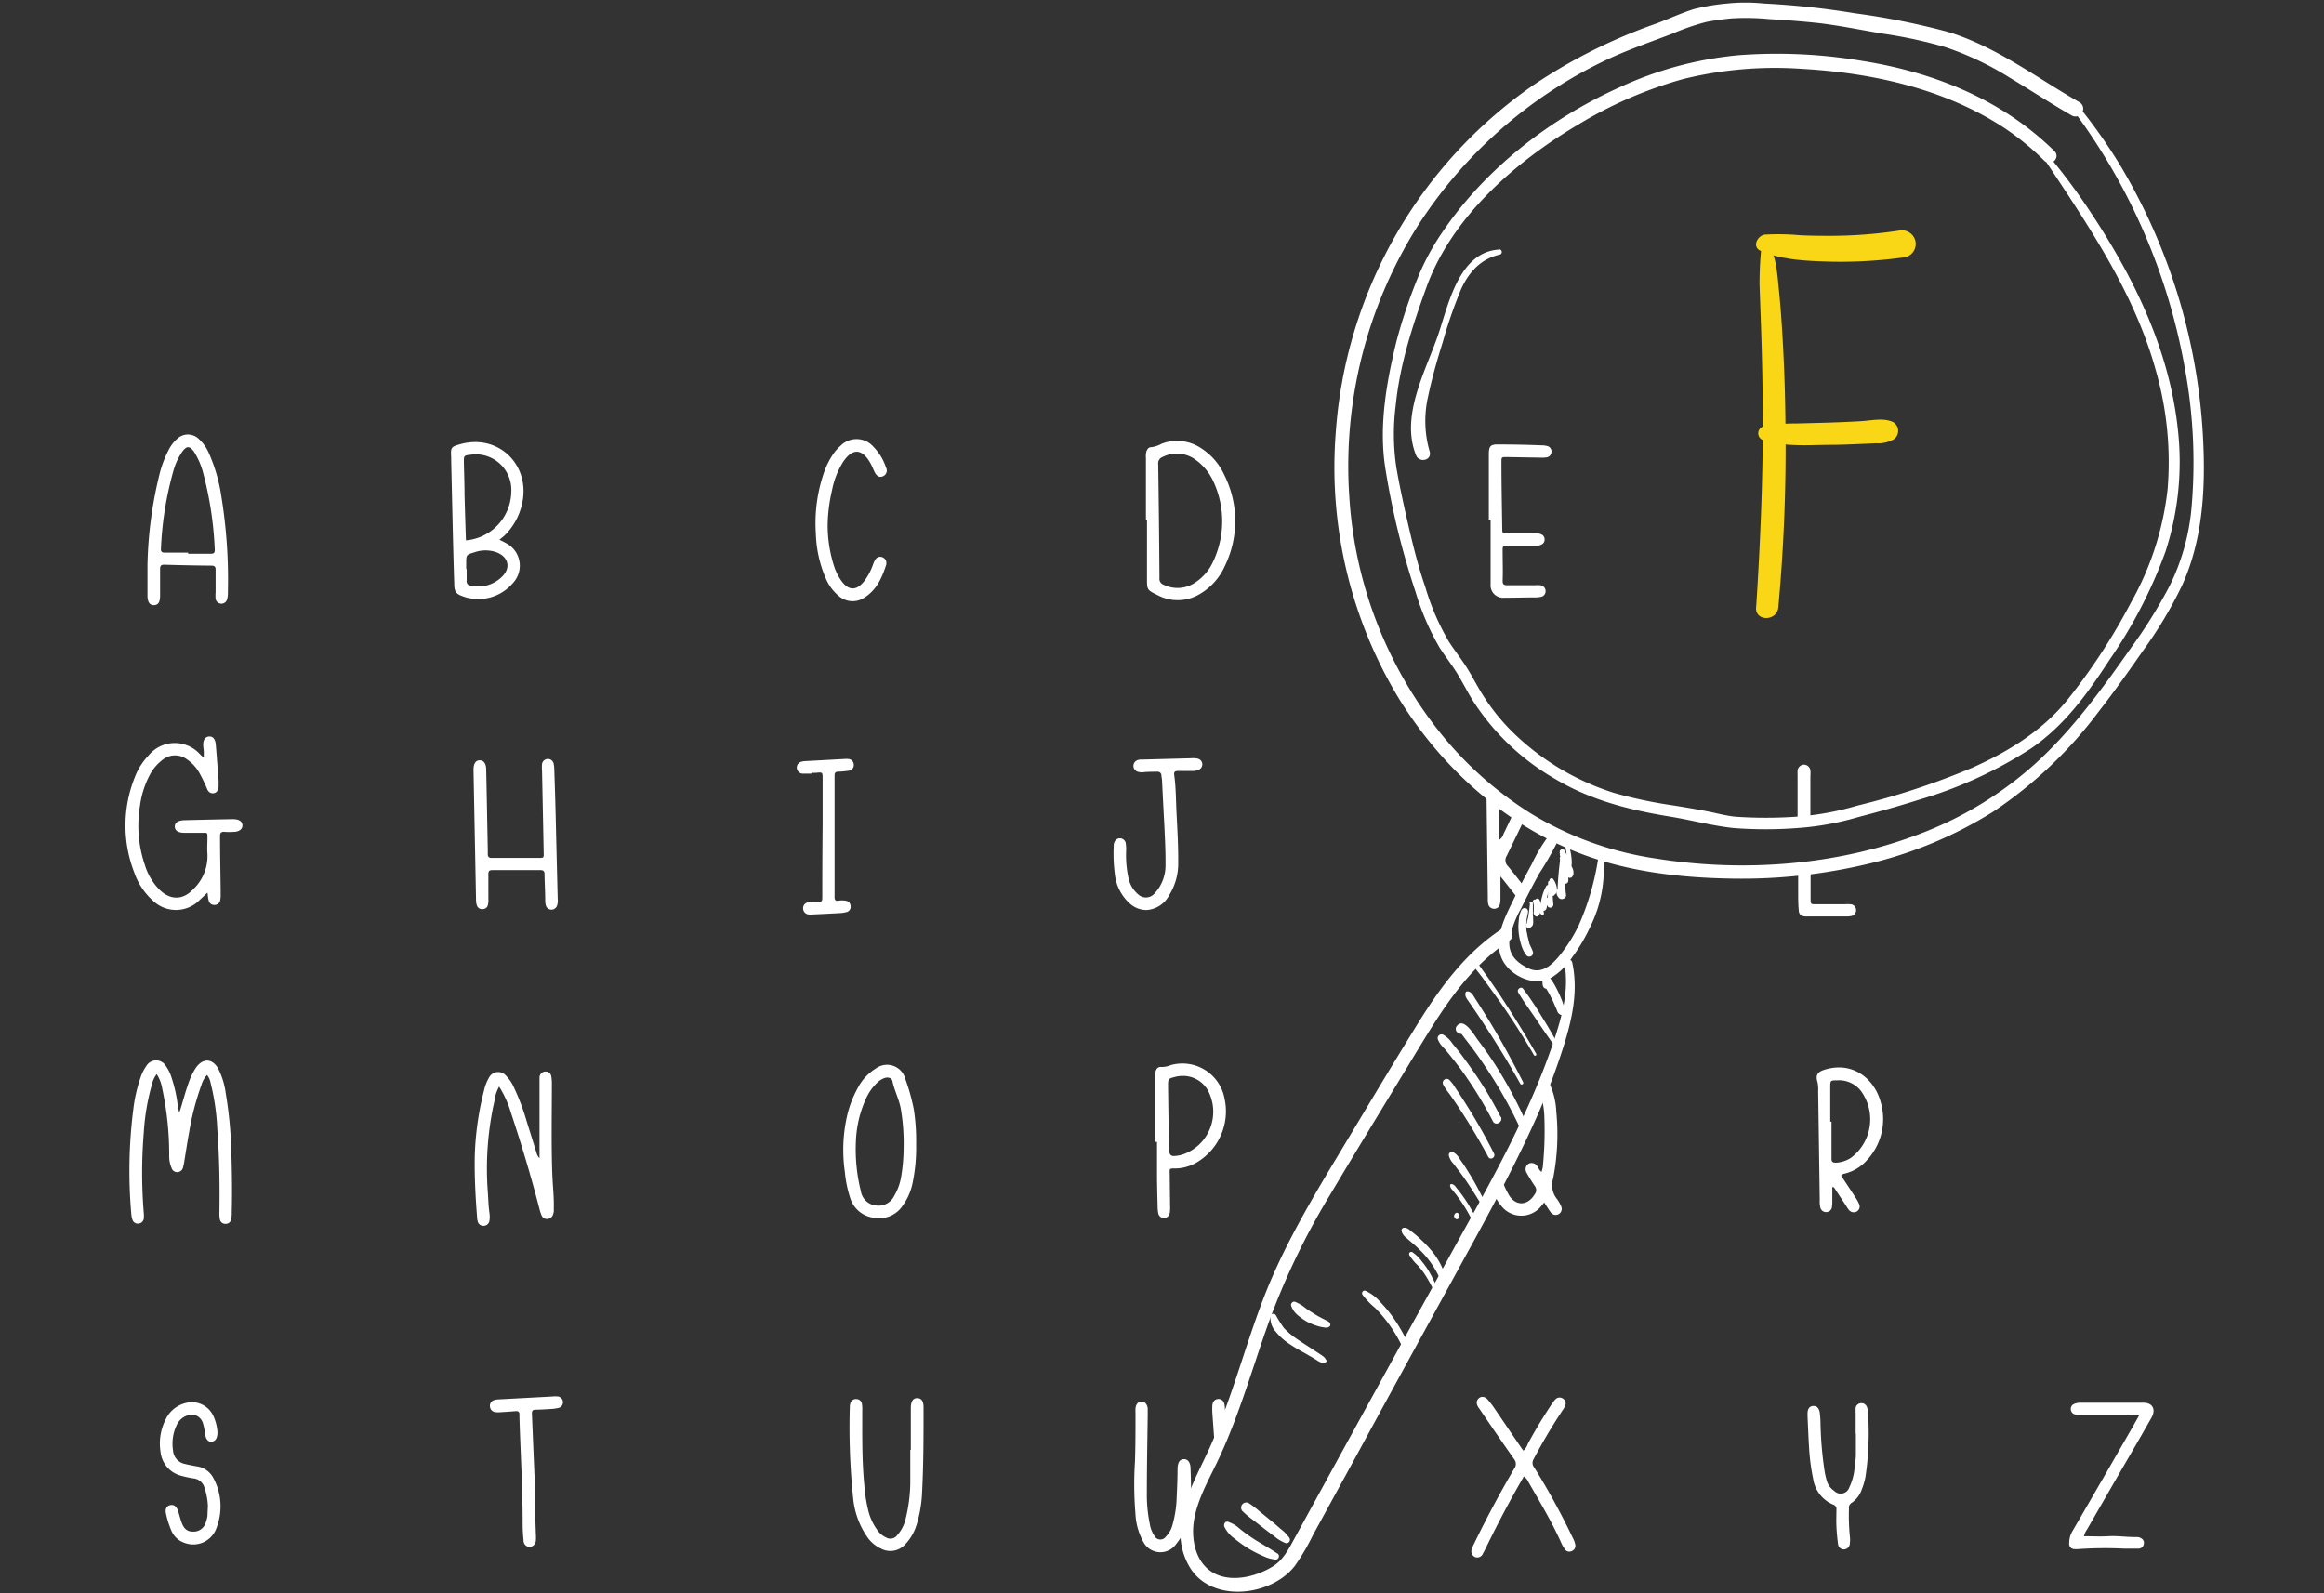 <svg xmlns="http://www.w3.org/2000/svg" viewBox="0 0 350 240"><rect x="0" y="0" width="350" height="240" fill="#333333" stroke="none"/><defs><style>.cls-1{fill:#fff;}.cls-2{fill:#f9d616;}</style></defs><title>Magnifying_glass_a-z</title><g id="Ebene_2" data-name="Ebene 2"><path class="cls-1" d="M27,167.61c.53-1.56.89-3.12,1.45-4.62a9.49,9.49,0,0,1,1.08-2.19c1.05-1.44,2.43-1.38,3.32.15A11.52,11.52,0,0,1,34,164.7a62.17,62.17,0,0,1,.84,8.92c.1,3,.14,6,.06,9a5.11,5.11,0,0,1-.07,1,.84.84,0,0,1-.91.73.81.81,0,0,1-.81-.71,4.07,4.07,0,0,1-.07-.85c.07-4.27,0-8.54-.32-12.8a34.46,34.46,0,0,0-1-6.85,2.67,2.67,0,0,0-.54-1.21,3.53,3.53,0,0,0-.82,1.44,40,40,0,0,0-1.88,7.21c-.26,1.4-.47,2.81-.7,4.21a9.29,9.29,0,0,1-.21,1.05.89.89,0,0,1-.82.72.86.86,0,0,1-.9-.6,4.4,4.4,0,0,1-.37-1.75,47.34,47.34,0,0,0-1.06-10.28,5.62,5.62,0,0,0-.82-2.13,3.74,3.74,0,0,0-.7,1.49,33.84,33.84,0,0,0-1.25,7.35,74.58,74.58,0,0,0,0,12.05,4,4,0,0,1,0,.85.85.85,0,0,1-.77.77.84.84,0,0,1-.93-.57,3.73,3.73,0,0,1-.18-.93A73.6,73.6,0,0,1,20.09,167a22.75,22.75,0,0,1,1.07-4.67,6.36,6.36,0,0,1,.85-1.71,1.71,1.71,0,0,1,3,0,6,6,0,0,1,.83,1.72A20.68,20.68,0,0,1,26.7,166C26.78,166.56,26.86,167.09,27,167.61Z"/><path class="cls-1" d="M31.25,134.46l-1.15,1.08a5,5,0,0,1-7.12.08,10,10,0,0,1-2.74-4.14,19.54,19.54,0,0,1,.05-14.37,9.78,9.78,0,0,1,2.09-3.32,5.1,5.1,0,0,1,7.67-.25c.18.16.3.39.64.49,0-.28,0-.53,0-.79s-.08-.71-.09-1.06c0-.75.33-1.21.89-1.24s.92.37,1,1.15c.16,1.84.29,3.69.43,5.53,0,.25,0,.5,0,.75,0,.65-.28,1.06-.76,1.12s-.83-.24-1-.73c-.32-.75-.67-1.49-1.06-2.2a6,6,0,0,0-1.9-2.14,3,3,0,0,0-3.76.07,6.79,6.79,0,0,0-1.95,2.37,13.73,13.73,0,0,0-1.4,4.46,18.43,18.43,0,0,0,.75,9.05A9,9,0,0,0,24,134c1.63,1.6,3.5,1.62,5.05,0a6.9,6.9,0,0,0,2.19-5.36c-.07-.81,0-1.64,0-2.45s0-.75-.79-.74-1.78,0-2.67,0-1.42-.3-1.45-.9.43-.94,1.37-1c2.46-.06,4.91-.12,7.37-.16.91,0,1.42.33,1.44.92s-.5,1-1.39,1a10.93,10.93,0,0,1-1.28,0c-.59-.06-.72.2-.7.73,0,2.67.06,5.34.09,8,0,.33,0,.65,0,1a3.07,3.07,0,0,1-.06.52.84.84,0,0,1-.89.75.82.82,0,0,1-.85-.67C31.32,135.28,31.31,134.92,31.25,134.46Z"/><path class="cls-1" d="M179.37,226.63c0-.26,0-.53,0-.79,0-1.53,0-3.06-.07-4.59,0-1-.44-1.49-1.05-1.45s-.88.52-.91,1.45c0,1.43-.06,2.85-.13,4.27a16.7,16.7,0,0,1-.64,4.21,3.86,3.86,0,0,1-1,1.75,1,1,0,0,1-1.72-.15,4.47,4.47,0,0,1-.69-1.78,21.55,21.55,0,0,1-.44-4.67c0-3.91.08-7.83.13-11.74,0-.32,0-.64,0-1-.09-.64-.42-1-.93-1s-.84.35-.91,1a8.17,8.17,0,0,0,0,.86c0,2.38,0,4.76-.08,7.15A53.19,53.19,0,0,0,171,228a9.65,9.65,0,0,0,1.15,4.18,2.9,2.9,0,0,0,5,.38,16.12,16.12,0,0,0,.93-1.32c.09.19.17.32.23.45C178.12,229.88,178.8,228.37,179.37,226.63Z"/><path class="cls-1" d="M184.44,211.74c-.07-.69-.48-1.05-1-1s-.81.4-.86,1a9.51,9.51,0,0,0,0,1.07c.14,2,.3,4,.41,6,.56-1.12,1.11-2.71,1.67-3.95C184.6,213.86,184.54,212.8,184.44,211.74Z"/><path class="cls-1" d="M81.25,174.46V168.1c0-1.71,0-3.42,0-5.13,0-.21,0-.43,0-.64a.92.92,0,0,1,.86-.92.87.87,0,0,1,.93.83,6.51,6.51,0,0,1,.07,1.17c0,4.52-.1,9,.07,13.56.07,1.71.27,3.41.22,5.12a2,2,0,0,1-.14.94,1,1,0,0,1-.83.59.86.86,0,0,1-.86-.53,5.43,5.43,0,0,1-.33-1c-1.25-4.85-2.69-9.65-4.27-14.41a15.72,15.72,0,0,0-1.8-4,5.61,5.61,0,0,0-.7,2.14,46.36,46.36,0,0,0-1,13.8c.07,1,.09,2.06.24,3.08a3.83,3.83,0,0,1,0,1.17.89.89,0,0,1-.89.78.88.88,0,0,1-.9-.75,2,2,0,0,1-.06-.42c-.25-3.13-.42-6.25-.36-9.39a45.15,45.15,0,0,1,1.39-9.81,6.77,6.77,0,0,1,.72-1.89,1.55,1.55,0,0,1,2.59-.36,5.82,5.82,0,0,1,1.19,1.76,34.32,34.32,0,0,1,1.92,5.09q.75,2.39,1.49,4.78A1.77,1.77,0,0,0,81.25,174.46Z"/><path class="cls-1" d="M83.75,125.67l.24,9.72a2.37,2.37,0,0,1-.09,1,.89.89,0,0,1-.79.63.86.86,0,0,1-.9-.62,2.89,2.89,0,0,1-.1-.84c0-1.28-.09-2.56-.1-3.84,0-.52-.19-.66-.69-.65q-3.57,0-7.16,0c-.45,0-.62.13-.61.6,0,1.21,0,2.42,0,3.63a3.33,3.33,0,0,1-.07,1,.78.78,0,0,1-.76.64.82.82,0,0,1-.91-.58,2.67,2.67,0,0,1-.12-.84q-.19-9.78-.38-19.55c0-.93.31-1.42.91-1.44s1,.46,1,1.4c.09,4,.16,8,.24,12.07,0,.25,0,.5,0,.74s.16.5.51.49.93,0,1.39,0c1.93,0,3.85,0,5.77,0,.75,0,.77,0,.75-.76q-.12-6.19-.25-12.39a5,5,0,0,1,0-1,.89.89,0,0,1,1.76,0,5.12,5.12,0,0,1,.09,1Q83.65,120.82,83.75,125.67Z"/><path class="cls-1" d="M229.5,222.4c-1.95,3.34-3.73,6.7-5.41,10.12-.25.51-.48,1-.77,1.52a.91.91,0,0,1-1.25.47,1,1,0,0,1-.38-1.29,7.59,7.59,0,0,1,.35-.77c1.85-3.81,3.85-7.54,6-11.22a1.14,1.14,0,0,0,0-1.42c-1.76-2.5-3.48-5-5.21-7.56-.06-.09-.14-.17-.19-.26-.34-.55-.32-1,.06-1.35s.93-.31,1.39.23a14.08,14.08,0,0,1,1.09,1.45c1.27,1.85,2.52,3.71,3.79,5.56.13.2.28.4.46.64a2.41,2.41,0,0,0,.65-1,71.45,71.45,0,0,1,3.69-6.12,3.87,3.87,0,0,1,.46-.59.87.87,0,0,1,1.17-.12.86.86,0,0,1,.29,1.13,2.73,2.73,0,0,1-.32.55,84.4,84.4,0,0,0-4.41,7.43,1.08,1.08,0,0,0,.1,1.26,108.22,108.22,0,0,1,5.79,10.57,3.5,3.5,0,0,1,.38,1,.84.84,0,0,1-.5,1,.82.82,0,0,1-1.06-.25,6.37,6.37,0,0,1-.61-1.12c-1.42-3.15-3.21-6.1-4.92-9.1A2,2,0,0,0,229.5,222.4Z"/><path class="cls-1" d="M137.17,218.39c0-2.1,0-4.19,0-6.29,0-1,.34-1.52,1-1.49s.92.51.92,1.44c0,4.24,0,8.47-.22,12.7a19.36,19.36,0,0,1-.8,4.83,7.38,7.38,0,0,1-1.7,3,3,3,0,0,1-3.7.69,5.14,5.14,0,0,1-2-1.66,12.33,12.33,0,0,1-2.19-6,103.68,103.68,0,0,1-.5-13.53,2.33,2.33,0,0,1,.07-.64.87.87,0,0,1,.94-.69.84.84,0,0,1,.82.72,5,5,0,0,1,.05.95c0,3.81-.06,7.61.32,11.41a22.37,22.37,0,0,0,.63,3.89,8.36,8.36,0,0,0,1.39,2.86,3.12,3.12,0,0,0,1.22,1,1.28,1.28,0,0,0,1.72-.35,5.47,5.47,0,0,0,1.25-2.44,23.83,23.83,0,0,0,.7-5.38c0-1.67,0-3.35,0-5Z"/><path class="cls-1" d="M322.14,213.25a1.76,1.76,0,0,0-1.08-.13l-8,0a1.71,1.71,0,0,1-.6-.07.81.81,0,0,1-.59-.75.79.79,0,0,1,.49-.81,2.27,2.27,0,0,1,1-.19c3.15,0,6.3,0,9.45,0,1.37,0,1.91,1,1.22,2.23-1.69,3-3.41,5.92-5.12,8.88q-2.31,4-4.61,8a2.67,2.67,0,0,0-.45,1c1.23,0,2.41.06,3.58,0,1.46-.1,2.9.15,4.36.12a1.23,1.23,0,0,1,.76.24.76.76,0,0,1,.31.81.8.8,0,0,1-.77.7c-.7,0-1.42,0-2.13,0a58.65,58.65,0,0,0-6.89.06,3.42,3.42,0,0,1-.71,0,.77.77,0,0,1-.73-.91,3.44,3.44,0,0,1,.45-1.73q4.65-8,9.24-16C321.58,214.23,321.86,213.74,322.14,213.25Z"/><path class="cls-1" d="M229.84,133.94c-.9-1.15-1.79-2.31-2.72-3.44a1.25,1.25,0,0,1-.2-1.59q1.43-2.93,2.83-5.87a8.2,8.2,0,0,0-1.54-1.14c-.59,1.24-1.18,2.48-1.78,3.72a1.53,1.53,0,0,1-.73.94v-5.91c-.56-.56-.89-1.63-1.84-1.7l.21,16.37a3.44,3.44,0,0,0,.06.85.89.89,0,0,0,.83.72.86.86,0,0,0,.93-.71,4.25,4.25,0,0,0,.08-1v-3.17l.64.8,2.27,2.89C229.36,135.12,229.86,134.6,229.84,133.94Z"/><path class="cls-1" d="M175.35,124.25q-.18-3.31-.34-6.61c0-.29-.09-.57-.1-.85s-.21-.56-.61-.54c-.71,0-1.43,0-2.14.08a2,2,0,0,1-.84-.09.9.9,0,0,1-.62-.9.92.92,0,0,1,.68-.86,1.54,1.54,0,0,1,.53-.06l7.47-.2a3.33,3.33,0,0,1,1,.06.88.88,0,0,1,.69.86.9.9,0,0,1-.57.83,2.17,2.17,0,0,1-.94.16c-.71,0-1.42,0-2.13,0-.46,0-.66.13-.59.62.27,1.91.25,3.83.35,5.75.13,2.49.27,5,.25,7.47a9,9,0,0,1-1.36,4.88,4.13,4.13,0,0,1-3.42,2.23,3.73,3.73,0,0,1-2.53-1,6.91,6.91,0,0,1-2.24-4.48,24,24,0,0,1-.16-4.15,1.3,1.3,0,0,1,.29-.9.89.89,0,0,1,1.51.42,5.71,5.71,0,0,1,.07,1.17,15.92,15.92,0,0,0,.38,4.24,4.33,4.33,0,0,0,1.42,2.33,1.7,1.7,0,0,0,2.48-.13,6.15,6.15,0,0,0,1.65-4.38C175.55,128.23,175.44,126.24,175.35,124.25Z"/><path class="cls-1" d="M224.22,78.26V68.44c0-1.25.25-1.52,1.49-1.49q3.21,0,6.4.13a3.35,3.35,0,0,1,.95.12.83.83,0,0,1,.59.91.85.85,0,0,1-.65.77,4,4,0,0,1-.85.06l-5.23-.09c-.78,0-.8,0-.8.71,0,3.34.07,6.69.12,10,0,.75,0,.76.78.77,1.39,0,2.77,0,4.16,0,.95,0,1.42.31,1.44.91s-.44.94-1.38,1l-4.17,0c-.76,0-.78,0-.77.77,0,1.49.06,3,0,4.48,0,.51.17.67.68.66,1.39,0,2.78,0,4.16,0a6.26,6.26,0,0,1,.75,0,.89.89,0,0,1,.88.89.86.86,0,0,1-.77.88,4.53,4.53,0,0,1-.74.07c-1.56,0-3.13.05-4.7.05A1.88,1.88,0,0,1,224.49,88V78.26Z"/><path class="cls-1" d="M31.31,226.88a10.11,10.11,0,0,0-.53-2.83,1.91,1.91,0,0,0-1.62-1.35,14.81,14.81,0,0,1-1.87-.4,4.15,4.15,0,0,1-3.11-3.57,8,8,0,0,1,.81-5,4.48,4.48,0,0,1,2.88-2.36,3.56,3.56,0,0,1,4.27,1.94,6.85,6.85,0,0,1,.61,2.47c0,.81-.29,1.33-.86,1.38s-.88-.35-1-1.14a8.68,8.68,0,0,0-.34-1.67,1.77,1.77,0,0,0-2.4-1.11,2.7,2.7,0,0,0-1.58,1.51,6.54,6.54,0,0,0-.51,3.75,2.21,2.21,0,0,0,1.72,2c.58.15,1.18.25,1.78.37a3.32,3.32,0,0,1,2.5,1.64,9,9,0,0,1,.4,8,3.7,3.7,0,0,1-4.68,1.89,3.28,3.28,0,0,1-1.93-1.74A13.46,13.46,0,0,1,25,228c-.16-.71.08-1.14.62-1.27s.95.16,1.18.83.33,1.16.53,1.73c.36,1,.86,1.43,1.75,1.42A1.89,1.89,0,0,0,31,229.29a4.3,4.3,0,0,0,.24-.92C31.26,227.87,31.28,227.37,31.31,226.88Z"/><path class="cls-1" d="M124.65,79a20.13,20.13,0,0,0,1,6.4,8.32,8.32,0,0,0,1,2c1.11,1.6,2.31,1.65,3.51.13a9.33,9.33,0,0,0,1.3-2.43,4.22,4.22,0,0,1,.35-.78.85.85,0,0,1,1-.41.91.91,0,0,1,.67,1,.22.22,0,0,1,0,.11c-.64,2-1.5,3.94-3.43,5.08a3.16,3.16,0,0,1-3.78-.37,6.89,6.89,0,0,1-1.88-2.55,18.3,18.3,0,0,1-1.52-6.83,23.32,23.32,0,0,1,1.32-9.44,11.73,11.73,0,0,1,1.2-2.37,6.43,6.43,0,0,1,1.18-1.37,3.38,3.38,0,0,1,5,.16,8,8,0,0,1,1.86,3.08.94.94,0,0,1-.47,1.34c-.5.21-.93,0-1.25-.66-.22-.45-.39-.92-.64-1.35-1.25-2.2-2.7-2.25-4.1-.15a12.43,12.43,0,0,0-1.66,4.24A24.48,24.48,0,0,0,124.65,79Z"/><path class="cls-1" d="M279.47,216v-3.2a4.58,4.58,0,0,1,0-.74.82.82,0,0,1,.73-.68.86.86,0,0,1,.95.53,2.27,2.27,0,0,1,.16.73,44.44,44.44,0,0,1-.36,9.78,10,10,0,0,1-.56,1.94,4,4,0,0,1-1.5,2,.85.85,0,0,0-.43.88,32,32,0,0,0,.13,4.15,3.83,3.83,0,0,1,0,1.07.92.92,0,0,1-.85.93.88.88,0,0,1-.93-.84c-.12-.88-.2-1.76-.24-2.65s0-1.63,0-2.45a.72.72,0,0,0-.5-.81,5,5,0,0,1-3-3.85,31.44,31.44,0,0,1-.6-4.43c-.11-1.67-.17-3.34-.25-5,0-.14,0-.28,0-.42,0-.72.3-1.12.84-1.15s.89.31,1,1a14.71,14.71,0,0,1,.11,1.49,55.85,55.85,0,0,0,.65,7.53c.08.42.18.84.3,1.25a2.72,2.72,0,0,0,1.11,1.51,1.36,1.36,0,0,0,2.28-.52,8.35,8.35,0,0,0,.79-2.86c.08-.67.18-1.34.2-2,0-1.06,0-2.13,0-3.2Z"/><path class="cls-1" d="M122.17,116.54c-.42,0-.85,0-1.28,0a.93.93,0,0,1-.89-.9.91.91,0,0,1,.75-.91,2.17,2.17,0,0,1,.52-.08l5.86-.32a3.32,3.32,0,0,1,.63,0,.87.87,0,0,1,.82.85.84.84,0,0,1-.73.91,12.05,12.05,0,0,1-1.59.15c-.41,0-.58.16-.57.57,0,.68,0,1.36,0,2q0,7.89,0,15.79c0,.18,0,.36,0,.53,0,.41.11.6.54.55a3.29,3.29,0,0,1,1.17,0,.83.83,0,0,1,.7.82.8.8,0,0,1-.61.89,4.67,4.67,0,0,1-1,.15c-1.39.08-2.77.15-4.16.21a2.35,2.35,0,0,1-.53,0,.92.92,0,0,1-.85-.93.86.86,0,0,1,.76-.89,12.63,12.63,0,0,1,1.38-.11c.74,0,.75,0,.75-.8q0-5.39.05-10.77c0-2.31,0-4.63,0-6.94,0-1,0-1-1-.9l-.64,0Z"/><path class="cls-1" d="M80.52,222.9c.12,1.55.09,3.58.11,5.61,0,.85.05,1.71.07,2.56a6.14,6.14,0,0,1,0,1,1,1,0,0,1-.85.94.92.92,0,0,1-1-.94,25.69,25.69,0,0,1-.14-2.77c0-5.24-.32-10.46-.48-15.69,0-.18,0-.35,0-.53,0-.41-.21-.55-.62-.51q-1,.09-2.13.15a4,4,0,0,1-.85,0,.91.91,0,0,1-.84-.83.89.89,0,0,1,.68-1,2.36,2.36,0,0,1,.52-.09l8.21-.44a4,4,0,0,1,.85,0,.88.88,0,0,1,.11,1.71,6.36,6.36,0,0,1-1.16.17c-.78.05-1.56.1-2.34.11-.5,0-.57.23-.55.67C80.24,216.17,80.37,219.3,80.52,222.9Z"/><path class="cls-1" d="M272.65,124.23c0-2.45,0-4.89,0-7.34a4.77,4.77,0,0,0,0-.85,1,1,0,0,0-1-.86,1,1,0,0,0-.93,1,4.68,4.68,0,0,0,0,.53v7.53h1.93Z"/><path class="cls-1" d="M278.67,136.21a6,6,0,0,0-.85,0c-1.46,0-2.92,0-4.38,0-.74,0-.74,0-.76-.79,0-.42,0-.85,0-1.28v-3a8.64,8.64,0,0,1-1.87.24c0,1,0,2,0,3.07,0,.85,0,1.7.08,2.55,0,.68.29,1,1,1.05a3,3,0,0,0,.42,0h5.77a2.76,2.76,0,0,0,.64-.05.9.9,0,0,0,.81-1A.88.88,0,0,0,278.67,136.21Z"/><path class="cls-1" d="M78.6,76C80,70.13,75.14,65.3,69.34,66.9c-1.42.4-1.48.49-1.39,2,0,.18,0,.35,0,.53.09,3.77.17,7.55.26,11.32.06,2.38.12,4.77.2,7.15,0,1.29.29,1.61,1.51,2a5.5,5.5,0,0,0,1.25.28,6.83,6.83,0,0,0,6.11-2.39,3.82,3.82,0,0,0-1.12-6c-.24-.14-.49-.26-.94-.49.34-.29.58-.46.78-.65A9.6,9.6,0,0,0,78.6,76ZM75.54,86.93a5.07,5.07,0,0,1-4.63,1.29.66.66,0,0,1-.63-.79c0-.56,0-1.13,0-1.7h-.07c0-.28,0-.57,0-.85,0-1.32,0-1.31,1.29-1.7a5,5,0,0,1,3.24,0C76.6,83.87,77,85.57,75.54,86.93ZM70.17,81.4c-.08-2.34-.15-4.61-.21-6.88,0-1.63-.07-3.26-.1-4.9,0-1,0-1,1-1.12A5.35,5.35,0,0,1,77,74.08,7.47,7.47,0,0,1,70.17,81.4Z"/><path class="cls-1" d="M33.31,74.62a24.86,24.86,0,0,0-1.84-6.33,6.25,6.25,0,0,0-1.53-2.17,2.34,2.34,0,0,0-3.28,0,5.35,5.35,0,0,0-1.23,1.6,16.49,16.49,0,0,0-1.32,3.37,61.64,61.64,0,0,0-1.9,14c0,1.76,0,3.19,0,4.61,0,1,.34,1.49,1,1.46s.89-.5.9-1.45c0-1.32,0-2.64,0-4,0-.52.17-.66.68-.65q3.53.11,7.05.14c.54,0,.65.23.63.71,0,1.1,0,2.2,0,3.31a6.12,6.12,0,0,0,0,1,.89.89,0,0,0,1.72.1,3.51,3.51,0,0,0,.13-1.16A78.1,78.1,0,0,0,33.31,74.62Zm-1.56,8.79c-1.14,0-2.28,0-3.42,0v-.17c-1.17,0-2.35,0-3.52,0-.48,0-.6-.16-.57-.62a50.86,50.86,0,0,1,1.84-11.57,9.7,9.7,0,0,1,1.36-3c.67-.92,1.13-.91,1.78,0a11.25,11.25,0,0,1,1.41,3.33,53.33,53.33,0,0,1,1.71,11.37C32.37,83.25,32.22,83.42,31.75,83.41Z"/><path class="cls-1" d="M184.38,71.54a9.38,9.38,0,0,0-3.45-4,6.51,6.51,0,0,0-6-.69,4.3,4.3,0,0,1-1.6.52c-.35,0-.54.28-.67.61a2.76,2.76,0,0,0-.08,1v9.29h.16V87.1c0,1.76,0,1.76,1.6,2.55a6.45,6.45,0,0,0,6.52-.27,9.22,9.22,0,0,0,3.61-4.13A15.47,15.47,0,0,0,184.38,71.54ZM182.5,85a7.43,7.43,0,0,1-2.66,2.85,4.72,4.72,0,0,1-4.59.23.93.93,0,0,1-.63-1q-.06-8.58-.19-17.16a1,1,0,0,1,.64-1.07,4.74,4.74,0,0,1,5,.42,8.18,8.18,0,0,1,2.63,3.17A14.2,14.2,0,0,1,182.5,85Z"/><path class="cls-1" d="M235.1,181.67a5.79,5.79,0,0,0-.65-1.1,3.31,3.31,0,0,1-.56-3,34.49,34.49,0,0,0,.49-10.09,11.11,11.11,0,0,0-1.24-4.7l-.07-.11c-.06.67-.65,1.2-1.14,1.91l.06.16a13.16,13.16,0,0,1,.6,3.79,53.28,53.28,0,0,1-.22,7c0,.34-.13.67-.2,1-.39-.25-.46-.63-.68-.9a1,1,0,0,0-1.32-.31,1,1,0,0,0-.27,1.32c.37.68.79,1.35,1.23,2a1,1,0,0,1,0,1.26c-1.09,1.82-3,1.82-4-.09a13,13,0,0,1-1-2.29,3.54,3.54,0,0,0-1.25,2,7,7,0,0,0,1.28,2.21,3.83,3.83,0,0,0,5.91,0c.14-.16.27-.33.49-.6.36.55.62,1,.94,1.43a.91.91,0,1,0,1.57-.93Z"/><path class="cls-1" d="M137.63,167.16a30.25,30.25,0,0,0-1.28-4.61,2.84,2.84,0,0,0-4.46-1.59,7.42,7.42,0,0,0-2.67,2.86,16.25,16.25,0,0,0-1.67,4.36,23.17,23.17,0,0,0-.31,8.38,17.67,17.67,0,0,0,.86,4.07,4.25,4.25,0,0,0,3.69,2.82,4.19,4.19,0,0,0,4.1-1.76,8.78,8.78,0,0,0,1.5-3.27,25.86,25.86,0,0,0,.58-6A31.29,31.29,0,0,0,137.63,167.16Zm-1.54,5.64a27.46,27.46,0,0,1-.4,4.61,8.26,8.26,0,0,1-1,2.69,2.62,2.62,0,0,1-2.71,1.49,2.56,2.56,0,0,1-2.33-2.15,26,26,0,0,1-.74-7.71,16.81,16.81,0,0,1,1.44-6.08,7.61,7.61,0,0,1,1.81-2.61,3,3,0,0,1,1.08-.66c.52-.16,1.06,0,1.16.46.29,1.43,1,2.73,1.26,4.17A30.67,30.67,0,0,1,136.09,172.8Z"/><path class="cls-1" d="M283.21,165.93c-.86-3.18-4-6.21-8.5-4.77-1,.32-1.31.83-1,1.8a4.85,4.85,0,0,1,.11,1.37l.24,16.43a3.84,3.84,0,0,0,.1,1.17.88.88,0,0,0,.88.65.84.84,0,0,0,.84-.68,5.07,5.07,0,0,0,.07-1c0-.7,0-1.4,0-2.09.23,0,.29.11.36.22.59.89,1.18,1.78,1.76,2.67a4.93,4.93,0,0,0,.36.53.93.93,0,0,0,1.24.24.88.88,0,0,0,.3-1.14,6.34,6.34,0,0,0-.51-.92c-.72-1.11-1.45-2.2-2.18-3.32a.77.77,0,0,1,.53-.3,6.53,6.53,0,0,0,3.33-2A9.06,9.06,0,0,0,283.21,165.93Zm-4.4,8.44a4.51,4.51,0,0,1-2.29.77c-.48,0-.7-.09-.69-.63,0-1.85,0-3.7,0-5.55h-.19v-5.22c0-1,.05-1,1-1a4.17,4.17,0,0,1,3.64,1.62A7.24,7.24,0,0,1,278.81,174.37Z"/><path class="cls-1" d="M184.43,165.53a6.46,6.46,0,0,0-8.11-5.09,3.49,3.49,0,0,1-1.44.28c-.48-.05-.78.3-.86.77a4.91,4.91,0,0,0,0,.86V172h.23c0,1.6,0,3.2,0,4.79s.05,3.28.09,4.91a5.44,5.44,0,0,0,.1,1.06.84.84,0,0,0,.83.7.86.86,0,0,0,.9-.75,5,5,0,0,0,.05-.95l-.06-4.91c0-.74-.15-.86.78-.84a6.47,6.47,0,0,0,3.44-1A8.94,8.94,0,0,0,184.43,165.53Zm-6.26,8.36c-.14,0-.27.09-.41.12-1.54.29-1.69.17-1.71-1.38q-.08-4.47-.14-8.95c0-1.19,0-1.19,1.13-1.48a4.22,4.22,0,0,1,1.06-.13,4.3,4.3,0,0,1,3.8,2.16A6.81,6.81,0,0,1,178.17,173.89Z"/><path class="cls-1" d="M225.8,37.59c-6,.31-7.62,8.08-9.12,12.57-1.86,5.58-5.84,12.4-3.42,18.41.49,1.23,2.44.78,2.05-.56a16.48,16.48,0,0,1-.23-8.31c.58-2.75,1.35-5.45,2.19-8.13a70,70,0,0,1,2.77-8c1.18-2.6,3-4.61,5.87-5.23a.41.41,0,0,0-.11-.79Z"/><path class="cls-1" d="M308,24.15c6.65,10.05,13.47,20,16.7,31.75a50,50,0,0,1,1.74,17.84,44.69,44.69,0,0,1-5.5,17,91.75,91.75,0,0,1-9.71,14.84c-3.8,4.6-8.88,7.7-14.28,10.1a113,113,0,0,1-17.22,5.67,42.94,42.94,0,0,1-9.2,1.67,67.11,67.11,0,0,1-9.19,0c-1.48-.15-2.92-.56-4.38-.84-1.63-.32-3.27-.58-4.91-.85a67.41,67.41,0,0,1-9-1.9,38.38,38.38,0,0,1-14.83-8.75,31,31,0,0,1-5.48-6.94c-.67-1.14-1.27-2.31-2-3.42-.82-1.27-1.77-2.46-2.58-3.74a36.49,36.49,0,0,1-3.52-8.2c-1-2.89-1.74-5.83-2.43-8.79s-1.36-6-1.89-9a34,34,0,0,1-.13-9.45c.62-6.23,2.53-12.06,4.65-17.91,3.84-10.59,13.43-18.91,22.89-24.49a62.89,62.89,0,0,1,15.79-6.84,57.87,57.87,0,0,1,17.94-1.52c10.59.61,21.4,3,30.36,8.87a40.32,40.32,0,0,1,6.1,5c1,.95,2.45-.54,1.48-1.49-7.95-7.82-18.26-11.92-29.16-13.62a77,77,0,0,0-18.44-.82A54.6,54.6,0,0,0,244,13.11c-10.46,4.7-20.25,12.23-26.71,21.77a36,36,0,0,0-4,7.54,78.34,78.34,0,0,0-3,9.07c-1.5,6.17-2.66,12.74-1.65,19.08A116.67,116.67,0,0,0,213.2,89.2a38.27,38.27,0,0,0,3.61,8.36c.78,1.22,1.67,2.36,2.45,3.57.87,1.37,1.59,2.83,2.43,4.21a36.12,36.12,0,0,0,12.52,12c5.38,3.21,11.19,4.67,17.32,5.67,3.18.52,6.35,1.38,9.54,1.72a63.31,63.31,0,0,0,9.64,0,42.57,42.57,0,0,0,9-1.61c3.11-.82,6.22-1.67,9.29-2.65a64.08,64.08,0,0,0,16.88-7.73c5.08-3.48,8.52-8.29,11.84-13.38a71.6,71.6,0,0,0,8.41-16.28A43.75,43.75,0,0,0,328,64.77c-1.29-12.39-6.95-23.64-13.84-33.83-1.72-2.54-3.57-5-5.51-7.33-.32-.38-1,.12-.7.54Z"/><path class="cls-1" d="M312.38,16.8A91.78,91.78,0,0,1,329,55.23,78.09,78.09,0,0,1,330,77a33,33,0,0,1-3.27,11.29,73.3,73.3,0,0,1-5.7,9.16c-4.31,6.14-8.75,12.29-14.3,17.39a55,55,0,0,1-16.91,10.5c-12.63,5-27,6.12-40.35,4a50.1,50.1,0,0,1-18.91-6.8,54.73,54.73,0,0,1-13.47-11.92,63.18,63.18,0,0,1-13.88-35.8,67.83,67.83,0,0,1,10.09-40.45,68.87,68.87,0,0,1,28.4-25.24c3.31-1.58,6.77-2.77,10.2-4.07A33.65,33.65,0,0,1,257,3.3c1.16-.23,2.82-.44,3.75-.53a36.94,36.94,0,0,1,5.76.11c2.26.13,4.51.3,6.76.53,3.33.34,6.93,1.1,10.42,1.68a69.58,69.58,0,0,1,9.25,2,45.53,45.53,0,0,1,9.84,4.68c3.09,1.85,6.09,3.83,9.22,5.62a1.15,1.15,0,0,0,1.16-2C306.65,11.67,300.6,7,293.35,4.8a109.33,109.33,0,0,0-14-2.8A120.48,120.48,0,0,0,265.64.53a27,27,0,0,0-5.54,0,32,32,0,0,0-5,.84c-1.91.6-3.76,1.47-5.64,2.17A81.22,81.22,0,0,0,231,12.77a69.56,69.56,0,0,0-29.83,52.37A67.3,67.3,0,0,0,210.54,105c6.51,10.64,16.24,19.44,28,23.77,7.1,2.61,14.83,3.47,22.35,3.58a82.35,82.35,0,0,0,20.45-2.22,62.22,62.22,0,0,0,18.88-7.89,64.68,64.68,0,0,0,15.81-15c2.34-3,4.55-6.11,6.72-9.24a62.33,62.33,0,0,0,5.88-9.83c3.18-7,3.55-14.83,3.14-22.43a89,89,0,0,0-12.56-41,81.89,81.89,0,0,0-6.07-8.61c-.36-.45-1.15.15-.8.62Z"/><path class="cls-1" d="M240.76,128.82a39.1,39.1,0,0,1-3,10.56,23,23,0,0,1-2.9,4.58c-1.17,1.43-2.71,2.83-4.65,1.91-1.73-.82-3-2-2.9-4a14.39,14.39,0,0,1,1.78-5.05q1.29-2.64,2.71-5.22a49.53,49.53,0,0,0,3-5.3c.29-.72-.8-1.31-1.3-.75a24.56,24.56,0,0,0-2.85,4.69c-.92,1.66-1.78,3.35-2.61,5.06-1.25,2.61-3.16,6-1.91,9,1.1,2.61,4.79,4.38,7.38,3.05a10.23,10.23,0,0,0,3.29-3.19,25.09,25.09,0,0,0,2.69-4.55,19.53,19.53,0,0,0,1.94-10.75c0-.34-.62-.33-.68,0Z"/><path class="cls-1" d="M235.62,145.21c.7,3.94-.38,7.9-1.62,11.62a108,108,0,0,1-4,10.09c-3,6.63-6.53,13-10.05,19.34Q208.72,206.6,197.55,227l-2.64,4.82c-.85,1.55-1.65,3.15-3.2,4.12-2.59,1.63-6.65,2.6-9.35.75-2.46-1.68-3-5.13-2.51-7.87.62-3.35,2.43-6.32,3.83-9.37,3-6.48,4.93-13.34,7.3-20a109.09,109.09,0,0,1,9.38-19.55c4.33-7.28,8.75-14.49,13.14-21.73,3.71-6.12,7.65-12.45,13.78-16.44,1.13-.74.07-2.57-1.07-1.82-5.62,3.66-9.55,9.16-13,14.79-4.2,6.79-8.27,13.67-12.39,20.5-4,6.68-7.89,13.39-10.66,20.7s-4.67,14.7-7.79,21.76c-2.47,5.59-6.75,12.06-3.31,18.21,3.17,5.68,12.33,4.68,15.95,0a33.3,33.3,0,0,0,2.73-4.65l3.12-5.7c2-3.65,4-7.3,6-11q6-11,12-21.93c4.22-7.72,8.54-15.42,12.17-23.44a102.09,102.09,0,0,0,4.54-11.84c1.24-4,2.12-8.14,1.21-12.32-.16-.72-1.21-.41-1.08.29Z"/><path class="cls-1" d="M199.72,204.88c-.17-.46-.65-.7-1-.95l-1.33-.87c-.77-.5-1.56-1-2.31-1.53a10.77,10.77,0,0,1-1.73-1.5,19.07,19.07,0,0,1-1.2-1.91.44.44,0,0,0-.8.1,3,3,0,0,0,.78,2.37,8.78,8.78,0,0,0,1.93,1.77c.77.52,1.58,1,2.38,1.43l1.44.83c.43.25,1,.75,1.55.68.2,0,.41-.2.33-.42Z"/><path class="cls-1" d="M200.35,199.46c-.11-.34-.34-.43-.64-.57l-.66-.34a15.49,15.49,0,0,1-1.36-.79l-.64-.4-.54-.4a5.72,5.72,0,0,0-1.47-.86c-.33-.14-.7.26-.59.58a3.26,3.26,0,0,0,1,1.44,9.43,9.43,0,0,0,1.44,1,9.21,9.21,0,0,0,1.6.64,4.62,4.62,0,0,0,.82.18c.35.06.66.12.94-.15a.32.32,0,0,0,.09-.32Z"/><path class="cls-1" d="M235.54,152.72c.3-.42,0-1.08-.14-1.53s-.34-.92-.54-1.37-.39-.82-.6-1.21a6.77,6.77,0,0,0-.83-1.27.67.67,0,0,0-1.13.46c0,.35,0,.77.25,1a.45.45,0,0,0,.52.07c.34-.16.42-.59.53-.91l-1.21.16c.19.4.46.77.69,1.16s.43.79.63,1.19.36.76.52,1.16c.09.2.19.41.27.62a.94.94,0,0,0,.58.63.4.4,0,0,0,.46-.18Z"/><path class="cls-1" d="M234.78,157.62c-.79-1.51-1.65-3-2.57-4.45a49.61,49.61,0,0,0-2.83-4.24c-.33-.42-1,.12-.73.57.85,1.45,1.88,2.81,2.81,4.21s1.9,2.79,2.89,4.16a.25.25,0,0,0,.43-.25Z"/><path class="cls-1" d="M231.37,158.76c-1.49-2.61-3.07-5.18-4.71-7.7-.79-1.22-1.61-2.42-2.44-3.62l-1.35-1.89c-.36-.48-.74-1.17-1.29-1.41a.22.22,0,0,0-.32.25,3.66,3.66,0,0,0,.94,1.51c.48.62,1,1.25,1.43,1.88q1.35,1.82,2.64,3.67,2.53,3.66,4.76,7.51a.2.2,0,0,0,.34-.2Z"/><path class="cls-1" d="M229.38,163c-1.25-2.45-2.55-4.89-3.94-7.27-.68-1.17-1.39-2.33-2.11-3.48-.36-.57-.72-1.14-1.09-1.71s-.57-1.09-1.15-1.2a.32.32,0,0,0-.39.22c-.11.57.25.95.56,1.4l1.15,1.68c.79,1.17,1.54,2.34,2.3,3.52,1.48,2.33,2.91,4.68,4.25,7.09a.24.24,0,0,0,.42-.25Z"/><path class="cls-1" d="M230.25,170a66.6,66.6,0,0,0-4.81-9.21c-.9-1.43-1.87-2.81-2.89-4.16-.48-.64-2.06-3.41-3.09-2.14a.68.68,0,0,0,0,1,.93.93,0,0,0,.61.25.47.47,0,0,0,.42-.24l0-.06a.45.45,0,0,0-.5-.66h-.08l.55.22-.05-.06.06.4c-.11.16-.11.18,0,.07l-.48.2a7.92,7.92,0,0,1,.53.7c.25.31.49.63.73.94.45.58.88,1.17,1.3,1.76.87,1.23,1.71,2.49,2.5,3.77a66,66,0,0,1,4.18,7.83c.31.68,1.28.09,1-.58Z"/><path class="cls-1" d="M226,168.25a57.4,57.4,0,0,0-3.88-6.54c-.69-1-1.41-2-2.16-3q-.6-.78-1.23-1.53a4.12,4.12,0,0,0-1.36-1.3.58.58,0,0,0-.84.65,3.91,3.91,0,0,0,1,1.42c.4.47.79.95,1.17,1.43.8,1,1.56,2,2.29,3.09a59.63,59.63,0,0,1,3.84,6.43c.41.8,1.6.1,1.2-.7Z"/><path class="cls-1" d="M225,173.76q-1.47-2.91-3.15-5.71c-.56-.93-1.14-1.85-1.73-2.76-.29-.46-.59-.91-.9-1.36a6.22,6.22,0,0,0-.95-1.26.59.59,0,0,0-.92.71,8.13,8.13,0,0,0,.9,1.35c.32.45.63.89.93,1.34.6.88,1.17,1.76,1.73,2.65q1.71,2.72,3.23,5.55c.3.57,1.15.06.86-.51Z"/><path class="cls-1" d="M225.21,178.55a.26.26,0,0,0,0-.51.26.26,0,0,0,0,.51Z"/><path class="cls-1" d="M223.6,181c-.67-1.3-1.33-2.61-2.09-3.86q-.49-.81-1-1.59c-.21-.32-.43-.63-.65-.94a2.76,2.76,0,0,0-1.05-1.09.49.49,0,0,0-.62.48,2.51,2.51,0,0,0,.67,1.25l.69.91c.38.5.76,1,1.12,1.52.83,1.2,1.6,2.43,2.36,3.67a.34.34,0,0,0,.59-.35Z"/><path class="cls-1" d="M222.31,183.54a23.52,23.52,0,0,0-1.64-2.84c-.3-.44-.61-.87-.93-1.28l-.51-.64a1,1,0,0,0-.63-.43.23.23,0,0,0-.22.22,1,1,0,0,0,.3.62c.18.21.35.42.52.64.33.42.64.85.94,1.29a24.24,24.24,0,0,1,1.59,2.75c.19.38.76,0,.58-.33Z"/><path class="cls-1" d="M219.4,183.67a.51.51,0,0,0,0-1,.51.51,0,0,0,0,1Z"/><path class="cls-1" d="M217.87,192.94a11,11,0,0,0-2.34-4.62,19.37,19.37,0,0,0-1.73-1.78c-.32-.29-.63-.59-1-.86s-.8-.77-1.31-.74a.42.42,0,0,0-.43.42,1.83,1.83,0,0,0,.77,1.12c.32.3.65.58,1,.87a20.75,20.75,0,0,1,1.71,1.67,14.08,14.08,0,0,1,2.54,4.13.4.4,0,0,0,.78-.21Z"/><path class="cls-1" d="M216.69,194.69a19.91,19.91,0,0,0-1.56-3.3,12,12,0,0,0-.94-1.31,6.22,6.22,0,0,0-1.48-1.46.33.33,0,0,0-.45.45,7.94,7.94,0,0,0,1.28,1.56,13.51,13.51,0,0,1,.94,1.18,20.17,20.17,0,0,1,1.68,3.1c.14.3.66.08.53-.22Z"/><path class="cls-1" d="M212.48,203.4a23.34,23.34,0,0,0-2.75-5.05,19.05,19.05,0,0,0-1.78-2.14,6.51,6.51,0,0,0-2.34-1.79.4.4,0,0,0-.44.57,11.3,11.3,0,0,0,1.9,2,21.79,21.79,0,0,1,1.75,2,20.71,20.71,0,0,1,2.72,4.69c.24.57,1.18.33.94-.26Z"/><path class="cls-1" d="M194.21,231.69a6,6,0,0,0-1.39-1.42c-.5-.45-1-.88-1.55-1.32l-1.53-1.25a14,14,0,0,0-1.69-1.29.78.78,0,0,0-.94,1.21,13.36,13.36,0,0,0,1.52,1.28l1.62,1.25c.54.42,1.08.84,1.63,1.24a6.25,6.25,0,0,0,1.74,1.06.53.53,0,0,0,.59-.76Z"/><path class="cls-1" d="M192.35,234c-.6-.41-1.21-.78-1.83-1.15s-1.28-.76-1.9-1.17-1.15-.8-1.69-1.22c-.3-.23-.58-.51-.9-.71a6,6,0,0,0-1.05-.51c-.47-.18-.74.39-.58.75a4.63,4.63,0,0,0,1.45,1.72,20.64,20.64,0,0,0,1.93,1.4,17.74,17.74,0,0,0,2,1.08c.35.16.72.33,1.09.47a7.13,7.13,0,0,0,1.13.26.51.51,0,0,0,.39-.92Z"/><path class="cls-1" d="M229.17,137a4.36,4.36,0,0,0-.45,1.74,8.15,8.15,0,0,0,0,1.78,9.54,9.54,0,0,0,.36,1.75,4.68,4.68,0,0,0,.83,1.67.57.57,0,0,0,.95-.56c-.15-.49-.44-.94-.61-1.44a7.16,7.16,0,0,1-.36-1.52,7.49,7.49,0,0,1,0-1.57c0-.54.21-1.06.24-1.59a.51.51,0,0,0-.93-.26Z"/><path class="cls-1" d="M231.2,135.83l.4,1a2.59,2.59,0,0,0,.58,1,.2.2,0,0,0,.33-.13,2.55,2.55,0,0,0-.24-1.09l-.39-1a.37.37,0,0,0-.44-.25c-.16.06-.32.26-.24.44Z"/><path class="cls-1" d="M235.34,130.72s.14,0,.14.05l0,0h0l.07,0s.08.06,0,0,0,0,0,0l.1.11-.07-.09a1.86,1.86,0,0,1,.19.34l0-.12a1,1,0,0,1,.08.29l0-.13a1,1,0,0,1,0,.24l0-.13c0,.12,0,.24,0,.36l0-.13s0,0,0,.07l.46-.36h-.09l.12,0h-.06a.45.45,0,0,0-.51.2h0l.26-.2h.19c.13,0,0,0,0,0s0,0,0,0l0,0,0,0c-.05-.05,0,.06,0,0l-.06-.09,0,0s0,0,0,0l0,0s0,0,0,0a.29.29,0,0,0-.26-.2.28.28,0,0,0-.25.2.66.66,0,0,0,0,.44,1,1,0,0,0,.09.21l.1.13,0,0s0,0,0,0l0-.33h0a.39.39,0,0,0,0,.3.48.48,0,0,0,.19.21,1,1,0,0,0,.25.12.41.41,0,0,0,.31,0,.56.56,0,0,0,.23-.2.6.6,0,0,0,.06-.11.65.65,0,0,0,.08-.17.88.88,0,0,0,0-.17,1,1,0,0,0,0-.24,1.6,1.6,0,0,0-.22-.7,1.47,1.47,0,0,0-1.15-.67.39.39,0,0,0-.39.34.38.38,0,0,0,.28.43Z"/><path class="cls-1" d="M235.19,130.21l-.06.14c-.31.71,1,.63.62,0l-.07-.14a.28.28,0,0,0-.48,0l-.07.14c-.33.63.93.71.62,0l-.06-.14a.29.29,0,0,0-.5,0Z"/><path class="cls-1" d="M235,129a6.25,6.25,0,0,1,.44.45c.06.08,0-.08,0,0a.21.21,0,0,1,0,.06.57.57,0,0,1,.08.13l0,.06s0-.1,0,0a.83.83,0,0,1,0,.15s0,.1,0,0,0,0,0,0v.07c0-.09,0-.09,0,0l0,.11c0,.08.05-.1,0,0l0,.06,0,.05s.08-.09,0,0l-.09.09a.08.08,0,0,1,0,0c-.06.06,0,0,0,0a.43.43,0,0,0-.22.22l.14-.14,0,0s.08,0,0,0l-.11.05h0s0,0,0,0h0a.21.21,0,0,0-.21.27.57.57,0,0,0,.59.4l-.2-.06c.37.22.76-.08,1-.37a1.08,1.08,0,0,0,.18-.87,2.25,2.25,0,0,0-1-1.27.44.44,0,0,0-.28-.12.4.4,0,0,0-.29.12.41.41,0,0,0,0,.57Z"/><path class="cls-1" d="M234.89,129.28a8.7,8.7,0,0,1,.39,1.66,4.17,4.17,0,0,1,0,.79l0,.45a2.13,2.13,0,0,0,0,.44l.58-.45a.54.54,0,0,1-.23-.16l-.08-.07,0,0a1.21,1.21,0,0,1-.05-.18.27.27,0,0,0-.51,0,1.42,1.42,0,0,0,0,.68,1.34,1.34,0,0,0,.51.62.47.47,0,0,0,.68-.28,3,3,0,0,0-.06-1c0-.3-.12-.59-.17-.89a9.37,9.37,0,0,0-.49-1.72.28.28,0,0,0-.34-.2.27.27,0,0,0-.2.34Z"/><path class="cls-1" d="M234.87,128.42l.3.87c.06.14.11.28.16.43a3.24,3.24,0,0,0,.19.52.48.48,0,0,0,.88-.37c-.06-.18-.12-.37-.19-.55l-.11-.26a.87.87,0,0,0-.07-.17,1,1,0,0,0-.12-.16.29.29,0,0,0-.47.13,1.94,1.94,0,0,0,0,.59c0,.18,0,.37.06.55l.94-.13a3.32,3.32,0,0,0-.23-.51c-.07-.13-.13-.27-.19-.41s-.26-.56-.39-.83a.38.38,0,0,0-.49-.16.39.39,0,0,0-.23.46Z"/><path class="cls-1" d="M235.75,127.57a7.32,7.32,0,0,1,.19,1.62c0,.55-.06,1.1-.1,1.65l.66-.28a3.55,3.55,0,0,0-.62-.81l.09.09c-.14-.23-.24-.48-.37-.71a.15.15,0,0,0-.27.07,4.91,4.91,0,0,0,.17.93,3.27,3.27,0,0,0,.39.9.39.39,0,0,0,.71-.09,5.6,5.6,0,0,0,.06-1.78,8.68,8.68,0,0,0-.36-1.74.29.29,0,0,0-.55.15Z"/><path class="cls-1" d="M235.06,128.82a46.4,46.4,0,0,0-.51,6l1.08-.45c-.2-.16-.32-.36-.52-.52l.2.26a.83.83,0,0,1,0-.15c-.09-.41-.64-.34-.76,0a1.09,1.09,0,0,0-.11.71,1.35,1.35,0,0,0,.34.59c.33.38,1.14.1,1.07-.44a26.6,26.6,0,0,1-.21-3,20.76,20.76,0,0,1,.21-2.94c.05-.42-.68-.52-.75-.1Z"/><path class="cls-1" d="M233.43,132.81l.06.12s0,.09,0,0a1.72,1.72,0,0,1,.07.21,1.74,1.74,0,0,1,0,.22c0-.09,0,0,0,0a.2.2,0,0,1,0,.11v.16c0,.05,0,0,0,0a1.3,1.3,0,0,0,0,.21,1.83,1.83,0,0,0-.07.32.59.59,0,0,0,.17.48l-.13-.3a1.5,1.5,0,0,1,0,.3.3.3,0,0,0,.19.29.31.31,0,0,0,.34-.07,2.6,2.6,0,0,0,.25-.31l-.25.2a.61.61,0,0,0,.34-.25,1,1,0,0,0,.08-.21,1,1,0,0,0,0-.35,2.72,2.72,0,0,0-.1-.57,2.78,2.78,0,0,0-.51-1,.3.3,0,0,0-.4,0,.3.3,0,0,0-.08.39Z"/><path class="cls-1" d="M233.14,132.92c0,1.11,0,2.22-.14,3.33l.8-.33c-.11-.13-.24-.24-.36-.36a1.45,1.45,0,0,0-.4-.34.29.29,0,0,0-.43.33,1.51,1.51,0,0,0,.21.49c.08.15.15.31.24.45a.48.48,0,0,0,.53.22.47.47,0,0,0,.35-.46c-.11-1.11-.15-2.22-.19-3.33a.31.31,0,0,0-.61,0Z"/><path class="cls-1" d="M232.93,133.36a6.69,6.69,0,0,0-.71,1.78,6,6,0,0,0-.19,1,2.1,2.1,0,0,0,0,.5.77.77,0,0,0,.33.51.34.34,0,0,0,.38-.05.84.84,0,0,0,.22-.52c0-.13,0-.26,0-.41a4.21,4.21,0,0,1,0-.87,4.75,4.75,0,0,1,.55-1.6.3.3,0,0,0-.52-.3Z"/><path class="cls-1" d="M230.87,135.85a3.59,3.59,0,0,1,.12.47l0,.07s0,0,0,0a.41.41,0,0,0,0,.11,1.93,1.93,0,0,1,0,.24c0,.16,0,.31,0,.47s0,0,0,0v.07a.69.69,0,0,0,0,.4.5.5,0,0,0,.34.29l-.25-.19a.83.83,0,0,0,.07.13.33.33,0,0,0,.51.07l.14-.2-.36.21a.52.52,0,0,0,.43-.28.7.7,0,0,0,.05-.53,3.8,3.8,0,0,0-.13-.51l-.09-.25a1.86,1.86,0,0,1-.09-.24q-.09-.27-.21-.54a.29.29,0,0,0-.37-.12.31.31,0,0,0-.18.35Z"/><path class="cls-1" d="M230.41,136.05a16.62,16.62,0,0,1-.21,1.71c0,.28-.1.56-.16.84a1.24,1.24,0,0,0,0,.87l-.06-.21c0-.29.56-.07.25.14.14-.1.15-.38-.06-.41s-.49.3-.33.57a.43.43,0,0,0,.39.22.65.65,0,0,0,.5-.31l-.14.14c.33-.16.32-.58.31-.89s0-.58-.05-.87c0-.61,0-1.2,0-1.8,0-.34-.48-.33-.51,0Z"/><path class="cls-1" d="M229.16,138.91c0,.58.09,1.16.09,1.74,0,.29,0,.58,0,.87a1.65,1.65,0,0,0,.15,1,.44.44,0,0,0,.8-.1,1.73,1.73,0,0,0-.06-1l-.18-.84c-.11-.57-.18-1.15-.27-1.72,0-.31-.56-.24-.54.07Z"/><path class="cls-2" d="M265.42,35.93a54.43,54.43,0,0,0-.43,6.88l.24,6.88q.24,7,.25,14c0,9.27-.4,18.55-1,27.8l3.29-.45a1,1,0,0,1,0-.88c.43-1.23-1.4-2.36-2.25-1.31a4.34,4.34,0,0,0-1.05,2.64c-.15,2.17,3.15,2.12,3.35,0a262.63,262.63,0,0,0,1.07-28q-.07-6.9-.5-13.78c-.14-2.3-.32-4.59-.57-6.88a30.21,30.21,0,0,0-.43-3.29c-.28-1.26-.76-2.47-1.11-3.71a.46.46,0,0,0-.9.12Z"/><path class="cls-2" d="M265.16,37.77c3.27,1.45,7.24,1.55,10.77,1.65A69.46,69.46,0,0,0,287,38.73a2.07,2.07,0,0,0,1.44-2.54,2.11,2.11,0,0,0-2.53-1.44,69.43,69.43,0,0,1-10,.77c-1.62,0-3.25,0-4.87-.09a35.29,35.29,0,0,0-5.24-.09c-1.11.13-2,1.84-.66,2.43Z"/><path class="cls-2" d="M265.55,66.3c3.05,1,6.58.75,9.74.71,1.61,0,3.21-.06,4.82-.13l2.4-.11a4.89,4.89,0,0,0,2.62-.55,1.54,1.54,0,0,0,0-2.63c-1.45-.7-3.28-.24-4.84-.15s-3.33.17-5,.22l-4.82.13a23.9,23.9,0,0,0-4.92.45,1.08,1.08,0,0,0,0,2.06Z"/></g></svg>